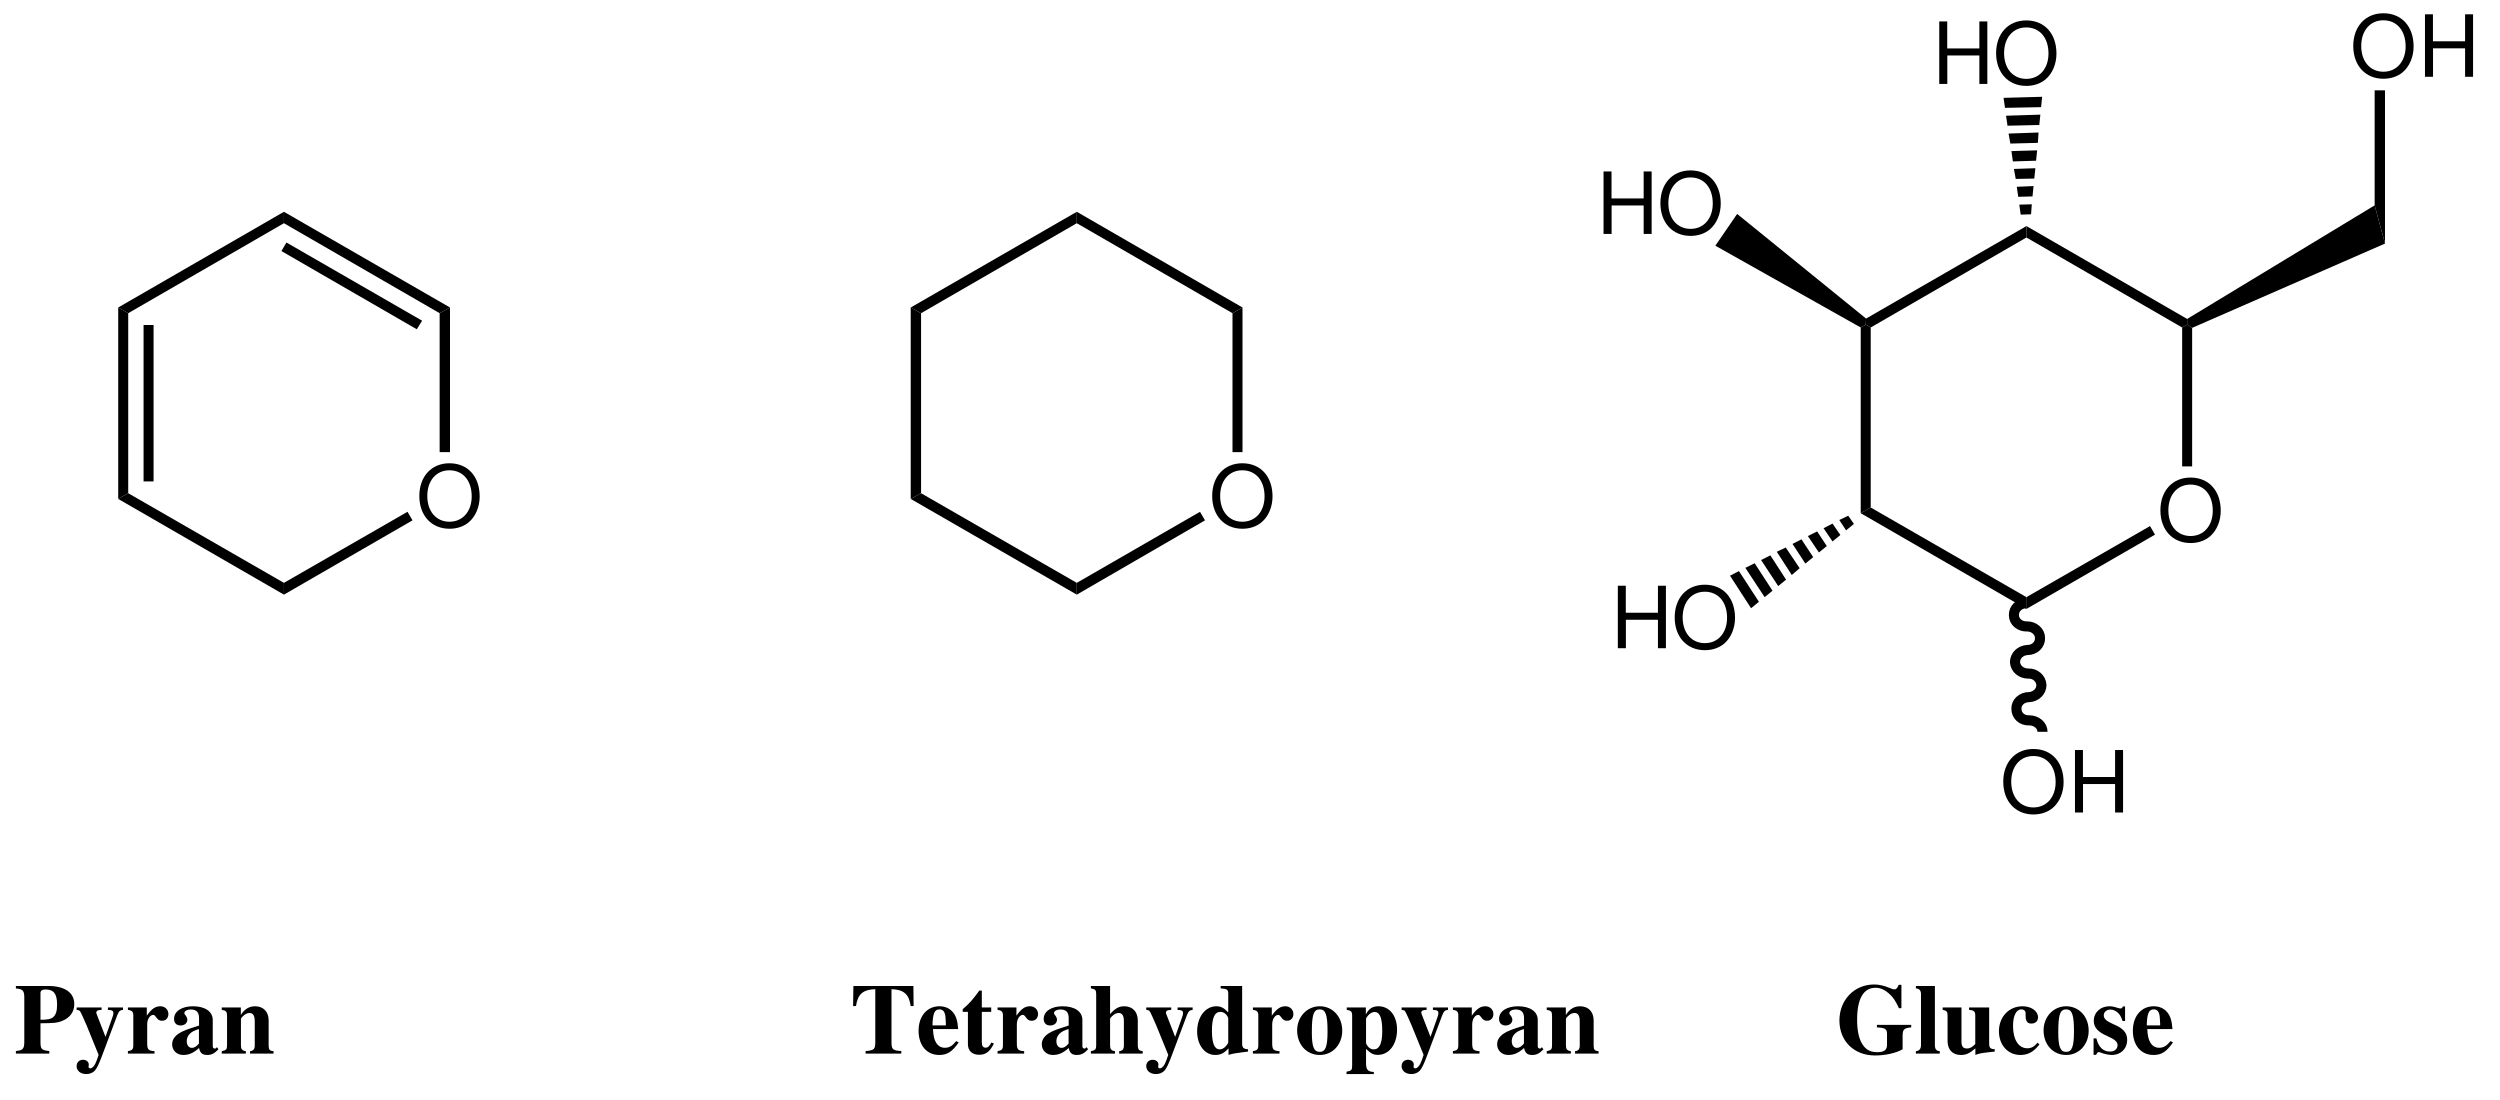 <?xml version="1.0" encoding="UTF-8"?>
<svg width="350pt" version="1.1" xmlns="http://www.w3.org/2000/svg" height="154pt" viewBox="0 0 350 154" xmlns:xlink="http://www.w3.org/1999/xlink">
 <defs>
  <clipPath id="Clip0">
   <path d="M0 0 L350 0 L350 154 L0 154 L0 0 Z" transform="translate(0, 0)"/>
  </clipPath>
 </defs>
 <g id="Background">
  <g id="Group1" clip-path="url(#Clip0)">
   <path style="fill:#000000; fill-rule:evenodd;stroke:none;" d="M4.212 0 C1.704 0 0 1.848 0 4.584 C0 7.319 1.704 9.168 4.224 9.168 C5.28 9.168 6.228 8.844 6.936 8.243 C7.884 7.439 8.448 6.084 8.448 4.655 C8.448 1.836 6.78 0 4.212 0 Z M4.212 0.983 C6.108 0.983 7.332 2.424 7.332 4.632 C7.332 6.743 6.072 8.184 4.224 8.184 C2.364 8.184 1.116 6.743 1.116 4.584 C1.116 2.424 2.364 0.983 4.212 0.983 Z" transform="translate(58.706, 64.858)"/>
   <path style="fill:#000000; fill-rule:nonzero;stroke:none;" d="M1.4 26 L0 26.8 L0 0 L1.4 0.8 L1.4 26 Z" transform="translate(16.55, 43.05)"/>
   <path style="fill:#000000; fill-rule:nonzero;stroke:none;" d="M1.4 21.9 L0 21.9 L0 0 L1.4 0 L1.4 21.9 Z" transform="translate(20.1, 45.5)"/>
   <path style="fill:#000000; fill-rule:nonzero;stroke:none;" d="M23.2 12.55 L23.2 14.2 L0 0.8 L1.4 0 L23.2 12.55 Z" transform="translate(16.55, 69.05)"/>
   <path style="fill:#000000; fill-rule:nonzero;stroke:none;" d="M17.3 0 L18 1.199 L0 11.6 L0 9.949 L17.3 0 Z" transform="translate(39.75, 71.65)"/>
   <path style="fill:#000000; fill-rule:nonzero;stroke:none;" d="M0 0.8 L1.45 0 L1.45 20.25 L0 20.25 L0 0.8 Z" transform="translate(61.55, 43.05)"/>
   <path style="fill:#000000; fill-rule:nonzero;stroke:none;" d="M0 1.6 L0 0 L23.25 13.399 L21.8 14.199 L0 1.6 Z" transform="translate(39.75, 29.65)"/>
   <path style="fill:#000000; fill-rule:nonzero;stroke:none;" d="M0 1.2 L0.699 0 L19.699 10.95 L18.949 12.149 L0 1.2 Z" transform="translate(39.4, 33.95)"/>
   <path style="fill:#000000; fill-rule:nonzero;stroke:none;" d="M1.4 14.199 L0 13.399 L23.2 0 L23.2 1.6 L1.4 14.199 Z" transform="translate(16.55, 29.65)"/>
   <path style="fill:#000000; fill-rule:evenodd;stroke:none;" d="M4.212 0 C1.704 0 0 1.848 0 4.584 C0 7.319 1.704 9.168 4.224 9.168 C5.28 9.168 6.228 8.844 6.936 8.243 C7.884 7.439 8.448 6.084 8.448 4.655 C8.448 1.836 6.78 0 4.212 0 Z M4.212 0.983 C6.108 0.983 7.332 2.424 7.332 4.632 C7.332 6.743 6.072 8.184 4.224 8.184 C2.364 8.184 1.116 6.743 1.116 4.584 C1.116 2.424 2.364 0.983 4.212 0.983 Z" transform="translate(169.706, 64.858)"/>
   <path style="fill:#000000; fill-rule:nonzero;stroke:none;" d="M1.45 26 L0 26.8 L0 0 L1.45 0.8 L1.45 26 Z" transform="translate(127.5, 43.05)"/>
   <path style="fill:#000000; fill-rule:nonzero;stroke:none;" d="M23.25 12.55 L23.25 14.2 L0 0.8 L1.45 0 L23.25 12.55 Z" transform="translate(127.5, 69.05)"/>
   <path style="fill:#000000; fill-rule:nonzero;stroke:none;" d="M17.25 0 L17.95 1.199 L0 11.6 L0 9.949 L17.25 0 Z" transform="translate(150.75, 71.65)"/>
   <path style="fill:#000000; fill-rule:nonzero;stroke:none;" d="M0 0.8 L1.4 0 L1.4 20.25 L0 20.25 L0 0.8 Z" transform="translate(172.55, 43.05)"/>
   <path style="fill:#000000; fill-rule:nonzero;stroke:none;" d="M0 1.6 L0 0 L23.2 13.399 L21.8 14.199 L0 1.6 Z" transform="translate(150.75, 29.65)"/>
   <path style="fill:#000000; fill-rule:nonzero;stroke:none;" d="M1.45 14.199 L0 13.399 L23.25 0 L23.25 1.6 L1.45 14.199 Z" transform="translate(127.5, 29.65)"/>
   <path style="fill:#000000; fill-rule:evenodd;stroke:none;" d="M4.212 0 C1.704 0 0 1.848 0 4.584 C0 7.319 1.704 9.168 4.224 9.168 C5.28 9.168 6.228 8.844 6.936 8.243 C7.884 7.439 8.448 6.084 8.448 4.655 C8.448 1.836 6.78 0 4.212 0 Z M4.212 0.983 C6.108 0.983 7.332 2.424 7.332 4.632 C7.332 6.743 6.072 8.184 4.224 8.184 C2.364 8.184 1.116 6.743 1.116 4.584 C1.116 2.424 2.364 0.983 4.212 0.983 Z" transform="translate(302.456, 66.858)"/>
   <path style="fill:#000000; fill-rule:nonzero;stroke:none;" d="M1.4 25.6 L0 26.399 L0 0.399 L0.7 0 L1.4 0.399 L1.4 25.6 Z" transform="translate(260.5, 45.45)"/>
   <path style="fill:#000000; fill-rule:nonzero;stroke:none;" d="M23.2 12.55 L23.2 14.2 L0 0.8 L1.4 0 L23.2 12.55 Z" transform="translate(260.5, 71.05)"/>
   <path style="fill:#000000; fill-rule:nonzero;stroke:none;" d="M17.3 0 L18 1.199 L0 11.6 L0 9.949 L17.3 0 Z" transform="translate(283.7, 73.65)"/>
   <path style="fill:#000000; fill-rule:nonzero;stroke:none;" d="M0 0.399 L0.7 0 L1.4 0.45 L1.4 19.85 L0 19.85 L0 0.399 Z" transform="translate(305.5, 45.45)"/>
   <path style="fill:#000000; fill-rule:nonzero;stroke:none;" d="M0 1.6 L0 0 L22.5 13 L22.5 13.8 L21.8 14.199 L0 1.6 Z" transform="translate(283.7, 31.65)"/>
   <path style="fill:#000000; fill-rule:nonzero;stroke:none;" d="M0.7 14.199 L0 13.8 L0.05 12.949 L22.5 0 L22.5 1.6 L0.7 14.199 Z" transform="translate(261.2, 31.65)"/>
   <path style="fill:#000000; fill-rule:evenodd;stroke:none;" d="M5.616 4.764 L5.616 8.748 L6.732 8.748 L6.732 0 L5.616 0 L5.616 3.78 L1.116 3.78 L1.116 0 L0 0 L0 8.748 L1.128 8.748 L1.128 4.764 L5.616 4.764 Z" transform="translate(226.496, 82.002)"/>
   <path style="fill:#000000; fill-rule:evenodd;stroke:none;" d="M4.212 0 C1.704 0 0 1.848 0 4.584 C0 7.319 1.704 9.168 4.224 9.168 C5.28 9.168 6.228 8.844 6.936 8.243 C7.884 7.439 8.448 6.084 8.448 4.655 C8.448 1.836 6.78 0 4.212 0 Z M4.212 0.983 C6.108 0.983 7.332 2.424 7.332 4.632 C7.332 6.743 6.072 8.184 4.224 8.184 C2.364 8.184 1.116 6.743 1.116 4.584 C1.116 2.424 2.364 0.983 4.212 0.983 Z" transform="translate(234.456, 81.858)"/>
   <path style="fill:#000000; fill-rule:nonzero;stroke:none;" d="M2.95 5.2 L0 0.649 L1.25 0 L4.05 4.3 L2.95 5.2 Z" transform="translate(242.2, 79.95)"/>
   <path style="fill:#000000; fill-rule:nonzero;stroke:none;" d="M2.7 4.75 L0 0.65 L1.3 0 L3.8 3.851 L2.7 4.75 Z" transform="translate(244.35, 78.85)"/>
   <path style="fill:#000000; fill-rule:nonzero;stroke:none;" d="M2.4 4.3 L0 0.65 L1.3 0 L3.5 3.4 L2.4 4.3 Z" transform="translate(246.55, 77.75)"/>
   <path style="fill:#000000; fill-rule:nonzero;stroke:none;" d="M2.1 3.85 L0 0.6 L1.25 0 L3.2 2.899 L2.1 3.85 Z" transform="translate(248.75, 76.65)"/>
   <path style="fill:#000000; fill-rule:nonzero;stroke:none;" d="M1.8 3.4 L0 0.65 L1.25 0 L2.9 2.5 L1.8 3.4 Z" transform="translate(250.95, 75.5)"/>
   <path style="fill:#000000; fill-rule:nonzero;stroke:none;" d="M1.55 2.949 L0 0.649 L1.3 0 L2.65 2.05 L1.55 2.949 Z" transform="translate(253.1, 74.4)"/>
   <path style="fill:#000000; fill-rule:nonzero;stroke:none;" d="M1.25 2.5 L0 0.65 L1.25 0 L2.35 1.601 L1.25 2.5 Z" transform="translate(255.3, 73.3)"/>
   <path style="fill:#000000; fill-rule:nonzero;stroke:none;" d="M0.95 2.05 L0 0.6 L1.25 0 L2.05 1.149 L0.95 2.05 Z" transform="translate(257.5, 72.2)"/>
   <path style="fill:#000000; fill-rule:evenodd;stroke:none;" d="M5.616 4.764 L5.616 8.748 L6.732 8.748 L6.732 0 L5.616 0 L5.616 3.78 L1.116 3.78 L1.116 0 L0 0 L0 8.748 L1.128 8.748 L1.128 4.764 L5.616 4.764 Z" transform="translate(271.496, 3.002)"/>
   <path style="fill:#000000; fill-rule:evenodd;stroke:none;" d="M4.212 0 C1.704 0 0 1.848 0 4.584 C0 7.319 1.704 9.168 4.224 9.168 C5.28 9.168 6.228 8.844 6.936 8.243 C7.884 7.439 8.448 6.084 8.448 4.655 C8.448 1.836 6.78 0 4.212 0 Z M4.212 0.983 C6.108 0.983 7.332 2.424 7.332 4.632 C7.332 6.743 6.072 8.184 4.224 8.184 C2.364 8.184 1.116 6.743 1.116 4.584 C1.116 2.424 2.364 0.983 4.212 0.983 Z" transform="translate(279.456, 2.858)"/>
   <path style="fill:#000000; fill-rule:nonzero;stroke:none;" d="M0 0.15 L5.4 0 L5.25 1.45 L0.2 1.55 L0 0.15 Z" transform="translate(280.5, 13.55)"/>
   <path style="fill:#000000; fill-rule:nonzero;stroke:none;" d="M0 0.15 L4.8 0 L4.65 1.45 L0.2 1.55 L0 0.15 Z" transform="translate(280.85, 16.05)"/>
   <path style="fill:#000000; fill-rule:nonzero;stroke:none;" d="M0 0.15 L4.2 0 L4.1 1.45 L0.25 1.55 L0 0.15 Z" transform="translate(281.2, 18.55)"/>
   <path style="fill:#000000; fill-rule:nonzero;stroke:none;" d="M0 0.101 L3.6 0 L3.45 1.45 L0.2 1.55 L0 0.101 Z" transform="translate(281.6, 21.05)"/>
   <path style="fill:#000000; fill-rule:nonzero;stroke:none;" d="M0 0.101 L3 0 L2.85 1.45 L0.25 1.5 L0 0.101 Z" transform="translate(281.95, 23.55)"/>
   <path style="fill:#000000; fill-rule:nonzero;stroke:none;" d="M0 0.101 L2.35 0 L2.2 1.45 L0.2 1.5 L0 0.101 Z" transform="translate(282.35, 26.05)"/>
   <path style="fill:#000000; fill-rule:nonzero;stroke:none;" d="M0 0.051 L1.75 0 L1.65 1.4 L0.2 1.45 L0 0.051 Z" transform="translate(282.7, 28.6)"/>
   <path style="fill:#000000; fill-rule:evenodd;stroke:none;" d="M5.616 4.764 L5.616 8.748 L6.732 8.748 L6.732 0 L5.616 0 L5.616 3.78 L1.116 3.78 L1.116 0 L0 0 L0 8.748 L1.128 8.748 L1.128 4.764 L5.616 4.764 Z" transform="translate(224.496, 24.002)"/>
   <path style="fill:#000000; fill-rule:evenodd;stroke:none;" d="M4.212 0 C1.704 0 0 1.848 0 4.584 C0 7.319 1.704 9.168 4.224 9.168 C5.28 9.168 6.228 8.844 6.936 8.243 C7.884 7.439 8.448 6.084 8.448 4.655 C8.448 1.836 6.78 0 4.212 0 Z M4.212 0.983 C6.108 0.983 7.332 2.424 7.332 4.632 C7.332 6.743 6.072 8.184 4.224 8.184 C2.364 8.184 1.116 6.743 1.116 4.584 C1.116 2.424 2.364 0.983 4.212 0.983 Z" transform="translate(232.456, 23.858)"/>
   <path style="fill:#000000; fill-rule:nonzero;stroke:none;" d="M0 4.45 L3.05 0 L21.1 14.649 L21.05 15.5 L20.35 15.899 L0 4.45 Z" transform="translate(240.15, 29.95)"/>
   <path style="fill:#000000; fill-rule:nonzero;stroke:none;" d="M26.25 0 L27.7 5.35 L0.7 17.15 L0 16.7 L0 15.9 L26.25 0 Z" transform="translate(306.2, 28.75)"/>
   <path style="fill:#000000; fill-rule:evenodd;stroke:none;" d="M4.212 0 C1.704 0 0 1.848 0 4.584 C0 7.319 1.704 9.168 4.224 9.168 C5.28 9.168 6.228 8.844 6.936 8.243 C7.884 7.439 8.448 6.084 8.448 4.655 C8.448 1.836 6.78 0 4.212 0 Z M4.212 0.983 C6.108 0.983 7.332 2.424 7.332 4.632 C7.332 6.743 6.072 8.184 4.224 8.184 C2.364 8.184 1.116 6.743 1.116 4.584 C1.116 2.424 2.364 0.983 4.212 0.983 Z" transform="translate(329.456, 1.858)"/>
   <path style="fill:#000000; fill-rule:evenodd;stroke:none;" d="M5.616 4.764 L5.616 8.748 L6.732 8.748 L6.732 0 L5.616 0 L5.616 3.78 L1.116 3.78 L1.116 0 L0 0 L0 8.748 L1.128 8.748 L1.128 4.764 L5.616 4.764 Z" transform="translate(339.496, 2.002)"/>
   <path style="fill:#000000; fill-rule:nonzero;stroke:none;" d="M0 0 L1.45 0 L1.45 21.449 L0 16.1 L0 0 Z" transform="translate(332.45, 12.65)"/>
   <path style="fill:#000000; fill-rule:evenodd;stroke:none;" d="M4.212 0 C1.704 0 0 1.848 0 4.584 C0 7.32 1.704 9.168 4.224 9.168 C5.28 9.168 6.228 8.844 6.936 8.244 C7.884 7.44 8.448 6.084 8.448 4.656 C8.448 1.836 6.78 0 4.212 0 Z M4.212 0.984 C6.108 0.984 7.332 2.424 7.332 4.632 C7.332 6.744 6.072 8.184 4.224 8.184 C2.364 8.184 1.116 6.744 1.116 4.584 C1.116 2.424 2.364 0.984 4.212 0.984 Z" transform="translate(280.456, 104.858)"/>
   <path style="fill:#000000; fill-rule:evenodd;stroke:none;" d="M5.616 4.764 L5.616 8.748 L6.732 8.748 L6.732 0 L5.616 0 L5.616 3.78 L1.116 3.78 L1.116 0 L0 0 L0 8.748 L1.128 8.748 L1.128 4.764 L5.616 4.764 Z" transform="translate(290.496, 105.002)"/>
   <path style="fill:none;stroke:#000000; stroke-width:1.417; stroke-linecap:butt; stroke-linejoin:miter; stroke-dasharray:none;" d="M4.05 18 C4.05 17.1 3.2 16.4 2.2 16.4 C1.2 16.45 0.4 15.75 0.4 14.8 C0.35 13.899 1.15 13.149 2.15 13.149 C3.15 13.1 3.9 12.35 3.9 11.45 C3.85 10.55 3.05 9.8 2.05 9.85 C1.05 9.85 0.25 9.149 0.2 8.25 C0.2 7.35 0.95 6.6 1.95 6.55 C2.95 6.55 3.75 5.8 3.7 4.85 C3.7 3.95 2.85 3.25 1.9 3.25 C0.9 3.3 0.05 2.6 0.05 1.7 C0 0.75 0.8 0 1.8 0 " transform="translate(281.9, 84.45)"/>
   <path style="fill:#000000; fill-rule:evenodd;stroke:none;" d="M3.444 5.222 C5.334 5.208 5.811 5.166 6.427 4.914 C7.561 4.48 8.177 3.626 8.177 2.548 C8.177 0.924 6.847 0 4.509 0 L0 0 L0 0.35 C0.98 0.434 1.177 0.658 1.177 1.638 L1.177 7.826 C1.177 8.694 0.994 8.974 0.336 9.058 C0.294 9.058 0.154 9.086 0 9.114 L0 9.464 L4.677 9.464 L4.677 9.114 C3.57 8.974 3.444 8.848 3.444 7.826 L3.444 5.222 Z M3.444 0.98 C3.444 0.658 3.683 0.49 4.145 0.49 C5.307 0.49 5.769 1.106 5.769 2.618 C5.769 3.5 5.601 4.032 5.236 4.354 C4.9 4.634 4.438 4.732 3.444 4.732 L3.444 0.98 Z" transform="translate(2.224, 138.036)"/>
   <path style="fill:#000000; fill-rule:evenodd;stroke:none;" d="M6.496 0 L4.383 0 L4.383 0.336 C4.984 0.364 5.152 0.462 5.152 0.798 C5.152 0.952 5.124 1.078 4.998 1.428 L4.046 4.116 L3.038 1.526 C2.759 0.812 2.759 0.812 2.759 0.7 C2.759 0.504 2.927 0.378 3.276 0.35 L3.5 0.336 L3.5 0 L0 0 L0 0.336 C0.322 0.378 0.406 0.42 0.49 0.546 C0.532 0.546 1.162 1.918 1.4 2.506 L3.08 6.636 L2.828 7.378 C2.591 8.078 2.227 8.526 1.904 8.526 C1.778 8.526 1.666 8.414 1.666 8.288 C1.666 8.274 1.666 8.246 1.681 8.204 C1.694 8.134 1.708 8.064 1.708 8.008 C1.708 7.602 1.372 7.322 0.896 7.322 C0.378 7.322 0 7.686 0 8.218 C0 8.862 0.561 9.324 1.358 9.324 C1.834 9.324 2.24 9.156 2.534 8.862 C2.828 8.54 3.108 7.98 3.599 6.664 L5.685 1.106 C5.923 0.518 6.062 0.378 6.496 0.336 L6.496 0 Z" transform="translate(10.724, 141.046)"/>
   <path style="fill:#000000; fill-rule:evenodd;stroke:none;" d="M2.646 0.168 L0 0.168 L0 0.504 C0.602 0.588 0.756 0.77 0.756 1.33 L0.756 5.446 C0.756 6.02 0.616 6.174 0 6.286 L0 6.622 L3.724 6.622 L3.724 6.286 C2.87 6.23 2.702 6.048 2.702 5.18 L2.702 2.534 C2.702 1.806 3.094 1.204 3.556 1.204 C3.668 1.204 3.794 1.302 3.947 1.526 C4.214 1.904 4.424 2.03 4.788 2.03 C5.306 2.03 5.67 1.638 5.67 1.092 C5.67 0.462 5.193 0 4.536 0 C3.836 0 3.304 0.378 2.646 1.316 L2.646 0.168 Z" transform="translate(17.906, 140.878)"/>
   <path style="fill:#000000; fill-rule:evenodd;stroke:none;" d="M6.272 5.726 L6.133 5.866 C6.091 5.908 6.049 5.922 5.979 5.922 C5.782 5.922 5.685 5.796 5.685 5.572 L5.685 1.918 C5.685 0.742 4.62 0 2.912 0 C1.33 0 0.267 0.714 0.267 1.764 C0.267 2.338 0.603 2.688 1.177 2.688 C1.736 2.688 2.128 2.352 2.128 1.876 C2.128 1.68 2.044 1.498 1.876 1.274 C1.75 1.134 1.708 1.05 1.708 0.966 C1.708 0.672 2.101 0.448 2.591 0.448 C3.402 0.448 3.767 0.826 3.767 1.68 L3.767 2.702 C2.101 3.206 1.414 3.486 0.896 3.836 C0.294 4.256 0 4.732 0 5.334 C0 6.188 0.658 6.818 1.555 6.818 C2.353 6.818 2.996 6.538 3.767 5.838 C3.92 6.552 4.229 6.818 4.914 6.818 C5.517 6.818 5.95 6.594 6.482 6.02 L6.272 5.726 Z M3.752 5.222 C3.374 5.656 3.095 5.824 2.759 5.824 C2.339 5.824 2.044 5.446 2.044 4.886 C2.044 4.074 2.633 3.486 3.752 3.192 L3.752 5.222 Z" transform="translate(24.1, 140.878)"/>
   <path style="fill:#000000; fill-rule:evenodd;stroke:none;" d="M2.674 0.168 L0 0.168 L0 0.504 C0.616 0.602 0.742 0.742 0.742 1.33 L0.742 5.446 C0.742 6.034 0.63 6.16 0 6.286 L0 6.622 L3.374 6.622 L3.374 6.286 C2.857 6.216 2.688 6.006 2.688 5.488 L2.688 1.75 C2.688 1.694 2.786 1.554 2.926 1.428 C3.234 1.106 3.57 0.938 3.892 0.938 C4.382 0.938 4.62 1.316 4.62 2.1 L4.62 5.488 C4.62 6.006 4.439 6.23 3.962 6.286 L3.962 6.622 L7.252 6.622 L7.252 6.286 C6.706 6.244 6.566 6.076 6.566 5.488 L6.566 1.974 C6.566 0.77 5.824 0 4.676 0 C3.836 0 3.192 0.392 2.674 1.218 L2.674 0.168 Z" transform="translate(31.044, 140.878)"/>
   <path style="fill:#000000; fill-rule:evenodd;stroke:none;" d="M3.108 7.826 C3.108 8.862 2.954 9.016 1.75 9.114 L1.75 9.464 L6.748 9.464 L6.748 9.114 C5.53 9.03 5.376 8.89 5.376 7.826 L5.376 0.448 C7.098 0.504 7.826 1.148 8.064 2.814 L8.47 2.814 L8.442 0 L0.042 0 L0 2.814 L0.406 2.814 C0.644 1.148 1.372 0.504 3.108 0.448 L3.108 7.826 Z" transform="translate(119.434, 138.036)"/>
   <path style="fill:#000000; fill-rule:evenodd;stroke:none;" d="M5.278 4.872 C4.718 5.558 4.284 5.81 3.682 5.81 C3.136 5.81 2.73 5.558 2.436 5.068 C2.184 4.62 2.072 4.158 2.016 3.192 L5.544 3.192 C5.46 2.016 5.25 1.358 4.802 0.826 C4.34 0.28 3.696 0 2.926 0 C1.176 0 0 1.386 0 3.43 C0 5.474 1.148 6.818 2.884 6.818 C4.018 6.818 4.704 6.37 5.614 5.068 L5.278 4.872 Z M1.946 2.674 C1.988 0.994 2.24 0.434 2.926 0.434 C3.318 0.434 3.584 0.658 3.696 1.092 C3.766 1.358 3.794 1.75 3.822 2.464 L3.822 2.674 L1.946 2.674 Z" transform="translate(128.6, 140.878)"/>
   <path style="fill:#000000; fill-rule:evenodd;stroke:none;" d="M3.99 2.366 L2.674 2.366 L2.674 0 L2.324 0 C1.47 1.204 0.91 1.834 0 2.604 L0 2.982 L0.728 2.982 L0.728 7.518 C0.728 8.428 1.33 8.988 2.296 8.988 C3.234 8.988 3.794 8.568 4.368 7.42 L4.018 7.266 C3.738 7.798 3.514 7.994 3.22 7.994 C2.828 7.994 2.674 7.756 2.674 7.196 L2.674 2.982 L3.99 2.982 L3.99 2.366 Z" transform="translate(134.78, 138.68)"/>
   <path style="fill:#000000; fill-rule:evenodd;stroke:none;" d="M2.646 0.168 L0 0.168 L0 0.504 C0.602 0.588 0.756 0.77 0.756 1.33 L0.756 5.446 C0.756 6.02 0.616 6.174 0 6.286 L0 6.622 L3.724 6.622 L3.724 6.286 C2.87 6.23 2.702 6.048 2.702 5.18 L2.702 2.534 C2.702 1.806 3.094 1.204 3.556 1.204 C3.668 1.204 3.794 1.302 3.948 1.526 C4.214 1.904 4.424 2.03 4.788 2.03 C5.306 2.03 5.67 1.638 5.67 1.092 C5.67 0.462 5.194 0 4.536 0 C3.836 0 3.304 0.378 2.646 1.316 L2.646 0.168 Z" transform="translate(139.656, 140.878)"/>
   <path style="fill:#000000; fill-rule:evenodd;stroke:none;" d="M6.272 5.726 L6.132 5.866 C6.09 5.908 6.048 5.922 5.978 5.922 C5.782 5.922 5.684 5.796 5.684 5.572 L5.684 1.918 C5.684 0.742 4.62 0 2.912 0 C1.33 0 0.266 0.714 0.266 1.764 C0.266 2.338 0.602 2.688 1.176 2.688 C1.736 2.688 2.128 2.352 2.128 1.876 C2.128 1.68 2.044 1.498 1.876 1.274 C1.75 1.134 1.708 1.05 1.708 0.966 C1.708 0.672 2.1 0.448 2.59 0.448 C3.402 0.448 3.766 0.826 3.766 1.68 L3.766 2.702 C2.1 3.206 1.414 3.486 0.896 3.836 C0.294 4.256 0 4.732 0 5.334 C0 6.188 0.658 6.818 1.554 6.818 C2.352 6.818 2.996 6.538 3.766 5.838 C3.92 6.552 4.228 6.818 4.914 6.818 C5.516 6.818 5.95 6.594 6.482 6.02 L6.272 5.726 Z M3.752 5.222 C3.374 5.656 3.094 5.824 2.758 5.824 C2.338 5.824 2.044 5.446 2.044 4.886 C2.044 4.074 2.632 3.486 3.752 3.192 L3.752 5.222 Z" transform="translate(145.85, 140.878)"/>
   <path style="fill:#000000; fill-rule:evenodd;stroke:none;" d="M2.688 0 L0 0 L0 0.336 C0.644 0.462 0.742 0.574 0.742 1.148 L0.742 8.288 C0.742 8.876 0.63 9.002 0 9.128 L0 9.464 L3.374 9.464 L3.374 9.128 C2.856 9.058 2.688 8.848 2.688 8.33 L2.688 4.592 C2.688 4.536 2.786 4.396 2.926 4.27 C3.234 3.948 3.57 3.78 3.892 3.78 C4.382 3.78 4.62 4.158 4.62 4.942 L4.62 8.33 C4.62 8.848 4.438 9.072 3.962 9.128 L3.962 9.464 L7.252 9.464 L7.252 9.128 C6.748 9.086 6.566 8.876 6.566 8.288 L6.566 4.816 C6.566 3.612 5.824 2.842 4.676 2.842 C3.934 2.842 3.416 3.122 2.688 3.934 L2.688 0 Z" transform="translate(152.724, 138.036)"/>
   <path style="fill:#000000; fill-rule:evenodd;stroke:none;" d="M6.496 0 L4.382 0 L4.382 0.336 C4.984 0.364 5.152 0.462 5.152 0.798 C5.152 0.952 5.124 1.078 4.998 1.428 L4.046 4.116 L3.038 1.526 C2.758 0.812 2.758 0.812 2.758 0.7 C2.758 0.504 2.926 0.378 3.276 0.35 L3.5 0.336 L3.5 0 L0 0 L0 0.336 C0.322 0.378 0.406 0.42 0.49 0.546 C0.532 0.546 1.162 1.918 1.4 2.506 L3.08 6.636 L2.828 7.378 C2.59 8.078 2.226 8.526 1.904 8.526 C1.778 8.526 1.666 8.414 1.666 8.288 C1.666 8.274 1.666 8.246 1.68 8.204 C1.694 8.134 1.708 8.064 1.708 8.008 C1.708 7.602 1.372 7.322 0.896 7.322 C0.378 7.322 0 7.686 0 8.218 C0 8.862 0.56 9.324 1.358 9.324 C1.834 9.324 2.24 9.156 2.534 8.862 C2.828 8.54 3.108 7.98 3.598 6.664 L5.684 1.106 C5.922 0.518 6.062 0.378 6.496 0.336 L6.496 0 Z" transform="translate(160.474, 141.046)"/>
   <path style="fill:#000000; fill-rule:evenodd;stroke:none;" d="M4.396 9.646 C5.04 9.464 5.39 9.394 6.258 9.296 L7.126 9.184 L7.126 8.862 C6.482 8.82 6.3 8.638 6.3 8.05 L6.3 0 L3.29 0 L3.29 0.336 C4.228 0.406 4.354 0.504 4.354 1.148 L4.354 3.71 C3.752 3.066 3.332 2.842 2.688 2.842 C1.148 2.842 0 4.34 0 6.37 C0 8.274 1.064 9.66 2.534 9.66 C3.276 9.66 3.738 9.436 4.396 8.736 L4.396 9.646 Z M4.354 7.896 C4.354 7.98 4.214 8.218 4.046 8.4 C3.766 8.722 3.472 8.876 3.164 8.876 C2.422 8.876 2.072 8.036 2.072 6.258 C2.072 4.452 2.45 3.626 3.262 3.626 C3.724 3.626 4.158 3.962 4.354 4.494 L4.354 7.896 Z" transform="translate(167.6, 138.036)"/>
   <path style="fill:#000000; fill-rule:evenodd;stroke:none;" d="M2.646 0.168 L0 0.168 L0 0.504 C0.602 0.588 0.756 0.77 0.756 1.33 L0.756 5.446 C0.756 6.02 0.616 6.174 0 6.286 L0 6.622 L3.724 6.622 L3.724 6.286 C2.87 6.23 2.702 6.048 2.702 5.18 L2.702 2.534 C2.702 1.806 3.094 1.204 3.556 1.204 C3.668 1.204 3.794 1.302 3.948 1.526 C4.214 1.904 4.424 2.03 4.788 2.03 C5.306 2.03 5.67 1.638 5.67 1.092 C5.67 0.462 5.194 0 4.536 0 C3.836 0 3.304 0.378 2.646 1.316 L2.646 0.168 Z" transform="translate(175.406, 140.878)"/>
   <path style="fill:#000000; fill-rule:evenodd;stroke:none;" d="M3.164 0 C1.386 0 0 1.47 0 3.374 C0 5.376 1.33 6.818 3.164 6.818 C4.97 6.818 6.314 5.362 6.314 3.416 C6.314 1.456 4.97 0 3.164 0 Z M3.178 0.434 C3.99 0.434 4.256 1.204 4.256 3.5 C4.256 5.656 3.976 6.384 3.164 6.384 C2.338 6.384 2.058 5.67 2.058 3.626 C2.058 1.162 2.31 0.434 3.178 0.434 Z" transform="translate(181.6, 140.878)"/>
   <path style="fill:#000000; fill-rule:evenodd;stroke:none;" d="M2.702 0.168 L0.028 0.168 L0.028 0.504 C0.644 0.602 0.784 0.742 0.784 1.33 L0.784 8.344 C0.784 8.918 0.672 9.044 0 9.156 L0 9.492 L3.822 9.492 L3.822 9.198 C2.968 9.156 2.73 8.876 2.73 7.938 L2.73 5.964 C3.402 6.622 3.766 6.804 4.382 6.804 C5.95 6.804 7.07 5.348 7.07 3.276 C7.07 1.33 6.02 0 4.466 0 C3.64 0 3.136 0.322 2.702 1.134 L2.702 0.168 Z M2.73 1.778 C2.73 1.68 2.856 1.456 3.024 1.274 C3.304 0.966 3.626 0.798 3.934 0.798 C4.662 0.798 4.998 1.638 4.998 3.472 C4.998 5.208 4.606 6.034 3.808 6.034 C3.346 6.034 2.94 5.712 2.73 5.18 L2.73 1.778 Z" transform="translate(188.516, 140.878)"/>
   <path style="fill:#000000; fill-rule:evenodd;stroke:none;" d="M6.496 0 L4.382 0 L4.382 0.336 C4.984 0.364 5.152 0.462 5.152 0.798 C5.152 0.952 5.124 1.078 4.998 1.428 L4.046 4.116 L3.038 1.526 C2.758 0.812 2.758 0.812 2.758 0.7 C2.758 0.504 2.926 0.378 3.276 0.35 L3.5 0.336 L3.5 0 L0 0 L0 0.336 C0.322 0.378 0.406 0.42 0.49 0.546 C0.532 0.546 1.162 1.918 1.4 2.506 L3.08 6.636 L2.828 7.378 C2.59 8.078 2.226 8.526 1.904 8.526 C1.778 8.526 1.666 8.414 1.666 8.288 C1.666 8.274 1.666 8.246 1.68 8.204 C1.694 8.134 1.708 8.064 1.708 8.008 C1.708 7.602 1.372 7.322 0.896 7.322 C0.378 7.322 0 7.686 0 8.218 C0 8.862 0.56 9.324 1.358 9.324 C1.834 9.324 2.24 9.156 2.534 8.862 C2.828 8.54 3.108 7.98 3.598 6.664 L5.684 1.106 C5.922 0.518 6.062 0.378 6.496 0.336 L6.496 0 Z" transform="translate(196.224, 141.046)"/>
   <path style="fill:#000000; fill-rule:evenodd;stroke:none;" d="M2.646 0.168 L0 0.168 L0 0.504 C0.602 0.588 0.756 0.77 0.756 1.33 L0.756 5.446 C0.756 6.02 0.616 6.174 0 6.286 L0 6.622 L3.724 6.622 L3.724 6.286 C2.87 6.23 2.702 6.048 2.702 5.18 L2.702 2.534 C2.702 1.806 3.094 1.204 3.556 1.204 C3.668 1.204 3.794 1.302 3.948 1.526 C4.214 1.904 4.424 2.03 4.788 2.03 C5.306 2.03 5.67 1.638 5.67 1.092 C5.67 0.462 5.194 0 4.536 0 C3.836 0 3.304 0.378 2.646 1.316 L2.646 0.168 Z" transform="translate(203.406, 140.878)"/>
   <path style="fill:#000000; fill-rule:evenodd;stroke:none;" d="M6.272 5.726 L6.132 5.866 C6.09 5.908 6.048 5.922 5.978 5.922 C5.782 5.922 5.684 5.796 5.684 5.572 L5.684 1.918 C5.684 0.742 4.62 0 2.912 0 C1.33 0 0.266 0.714 0.266 1.764 C0.266 2.338 0.602 2.688 1.176 2.688 C1.736 2.688 2.128 2.352 2.128 1.876 C2.128 1.68 2.044 1.498 1.876 1.274 C1.75 1.134 1.708 1.05 1.708 0.966 C1.708 0.672 2.1 0.448 2.59 0.448 C3.402 0.448 3.766 0.826 3.766 1.68 L3.766 2.702 C2.1 3.206 1.414 3.486 0.896 3.836 C0.294 4.256 0 4.732 0 5.334 C0 6.188 0.658 6.818 1.554 6.818 C2.352 6.818 2.996 6.538 3.766 5.838 C3.92 6.552 4.228 6.818 4.914 6.818 C5.516 6.818 5.95 6.594 6.482 6.02 L6.272 5.726 Z M3.752 5.222 C3.374 5.656 3.094 5.824 2.758 5.824 C2.338 5.824 2.044 5.446 2.044 4.886 C2.044 4.074 2.632 3.486 3.752 3.192 L3.752 5.222 Z" transform="translate(209.6, 140.878)"/>
   <path style="fill:#000000; fill-rule:evenodd;stroke:none;" d="M2.674 0.168 L0 0.168 L0 0.504 C0.616 0.602 0.742 0.742 0.742 1.33 L0.742 5.446 C0.742 6.034 0.63 6.16 0 6.286 L0 6.622 L3.374 6.622 L3.374 6.286 C2.856 6.216 2.688 6.006 2.688 5.488 L2.688 1.75 C2.688 1.694 2.786 1.554 2.926 1.428 C3.234 1.106 3.57 0.938 3.892 0.938 C4.382 0.938 4.62 1.316 4.62 2.1 L4.62 5.488 C4.62 6.006 4.438 6.23 3.962 6.286 L3.962 6.622 L7.252 6.622 L7.252 6.286 C6.706 6.244 6.566 6.076 6.566 5.488 L6.566 1.974 C6.566 0.77 5.824 0 4.676 0 C3.836 0 3.192 0.392 2.674 1.218 L2.674 0.168 Z" transform="translate(216.544, 140.878)"/>
   <path style="fill:#000000; fill-rule:evenodd;stroke:none;" d="M10.052 5.656 L5.25 5.656 L5.25 6.006 C6.454 6.076 6.664 6.23 6.664 6.986 L6.664 8.456 C6.664 9.17 6.258 9.478 5.32 9.478 C4.438 9.478 3.85 9.212 3.388 8.61 C2.772 7.826 2.478 6.622 2.478 4.942 C2.478 2.016 3.36 0.462 5.054 0.462 C5.698 0.462 6.3 0.714 6.916 1.246 C7.518 1.778 7.84 2.254 8.33 3.318 L8.68 3.318 L8.68 0.042 L8.302 0.042 C8.106 0.532 7.952 0.686 7.686 0.686 C7.56 0.686 7.35 0.63 7.042 0.49 C6.216 0.154 5.544 0 4.872 0 C2.086 0 0 2.156 0 5.04 C0 7.924 2.044 9.94 4.984 9.94 C6.426 9.94 7.952 9.604 8.848 9.072 L8.848 7.294 C8.848 6.286 9.002 6.118 10.052 6.006 L10.052 5.656 Z" transform="translate(257.518, 137.826)"/>
   <path style="fill:#000000; fill-rule:evenodd;stroke:none;" d="M2.66 0 L0 0 L0 0.336 C0.49 0.378 0.714 0.63 0.714 1.148 L0.714 8.288 C0.714 8.806 0.476 9.086 0 9.128 L0 9.464 L3.346 9.464 L3.346 9.128 C2.884 9.114 2.66 8.848 2.66 8.288 L2.66 0 Z" transform="translate(268.224, 138.036)"/>
   <path style="fill:#000000; fill-rule:evenodd;stroke:none;" d="M4.578 6.636 C5.18 6.426 5.516 6.37 6.426 6.272 L7.294 6.174 L7.294 5.852 C6.678 5.824 6.51 5.642 6.51 5.04 L6.51 0 L3.696 0 L3.696 0.336 C4.396 0.392 4.564 0.56 4.564 1.162 L4.564 5.124 C4.102 5.586 3.808 5.74 3.416 5.74 C2.842 5.74 2.632 5.46 2.632 4.746 L2.632 0 L0 0 L0 0.336 C0.574 0.448 0.686 0.574 0.686 1.162 L0.686 4.69 C0.686 5.922 1.386 6.65 2.548 6.65 C3.276 6.65 3.766 6.426 4.578 5.726 L4.578 6.636 Z" transform="translate(271.974, 141.046)"/>
   <path style="fill:#000000; fill-rule:evenodd;stroke:none;" d="M5.418 5.096 C4.9 5.684 4.536 5.88 3.962 5.88 C2.744 5.88 1.974 4.662 1.974 2.758 C1.974 1.316 2.422 0.434 3.15 0.434 C3.374 0.434 3.584 0.546 3.668 0.7 C3.738 0.826 3.738 0.826 3.738 1.414 C3.752 2.1 4.004 2.422 4.522 2.422 C5.11 2.422 5.474 2.086 5.474 1.54 C5.474 0.672 4.536 0 3.304 0 C1.4 0 0 1.484 0 3.5 C0 5.432 1.26 6.818 2.996 6.818 C4.074 6.818 4.858 6.384 5.67 5.348 L5.418 5.096 Z" transform="translate(279.85, 140.878)"/>
   <path style="fill:#000000; fill-rule:evenodd;stroke:none;" d="M3.164 0 C1.386 0 0 1.47 0 3.374 C0 5.376 1.33 6.818 3.164 6.818 C4.97 6.818 6.314 5.362 6.314 3.416 C6.314 1.456 4.97 0 3.164 0 Z M3.178 0.434 C3.99 0.434 4.256 1.204 4.256 3.5 C4.256 5.656 3.976 6.384 3.164 6.384 C2.338 6.384 2.058 5.67 2.058 3.626 C2.058 1.162 2.31 0.434 3.178 0.434 Z" transform="translate(286.1, 140.878)"/>
   <path style="fill:#000000; fill-rule:evenodd;stroke:none;" d="M4.41 2.058 L4.41 0.028 L4.102 0.028 C4.018 0.238 3.934 0.308 3.766 0.308 C3.682 0.308 3.542 0.28 3.318 0.21 C2.856 0.056 2.534 0 2.226 0 C0.952 0 0.028 0.868 0.028 2.044 C0.028 2.968 0.602 3.612 2.016 4.214 C2.968 4.634 3.36 4.984 3.36 5.432 C3.36 5.978 2.94 6.342 2.31 6.342 C1.33 6.342 0.686 5.712 0.392 4.494 L0 4.494 L0 6.804 L0.35 6.804 C0.504 6.51 0.588 6.412 0.714 6.412 C0.784 6.412 0.896 6.44 1.036 6.496 C1.414 6.664 2.156 6.818 2.548 6.818 C3.822 6.818 4.704 5.95 4.704 4.69 C4.704 3.696 4.158 3.094 2.772 2.506 C1.82 2.1 1.428 1.75 1.428 1.274 C1.428 0.812 1.82 0.462 2.352 0.462 C2.716 0.462 3.094 0.616 3.402 0.91 C3.696 1.19 3.85 1.442 4.06 2.058 L4.41 2.058 Z" transform="translate(293.1, 140.878)"/>
   <path style="fill:#000000; fill-rule:evenodd;stroke:none;" d="M5.278 4.872 C4.718 5.558 4.284 5.81 3.682 5.81 C3.136 5.81 2.73 5.558 2.436 5.068 C2.184 4.62 2.072 4.158 2.016 3.192 L5.544 3.192 C5.46 2.016 5.25 1.358 4.802 0.826 C4.34 0.28 3.696 0 2.926 0 C1.176 0 0 1.386 0 3.43 C0 5.474 1.148 6.818 2.884 6.818 C4.018 6.818 4.704 6.37 5.614 5.068 L5.278 4.872 Z M1.946 2.674 C1.988 0.994 2.24 0.434 2.926 0.434 C3.318 0.434 3.584 0.658 3.696 1.092 C3.766 1.358 3.794 1.75 3.822 2.464 L3.822 2.674 L1.946 2.674 Z" transform="translate(298.6, 140.878)"/>
  </g>
 </g>
</svg>
